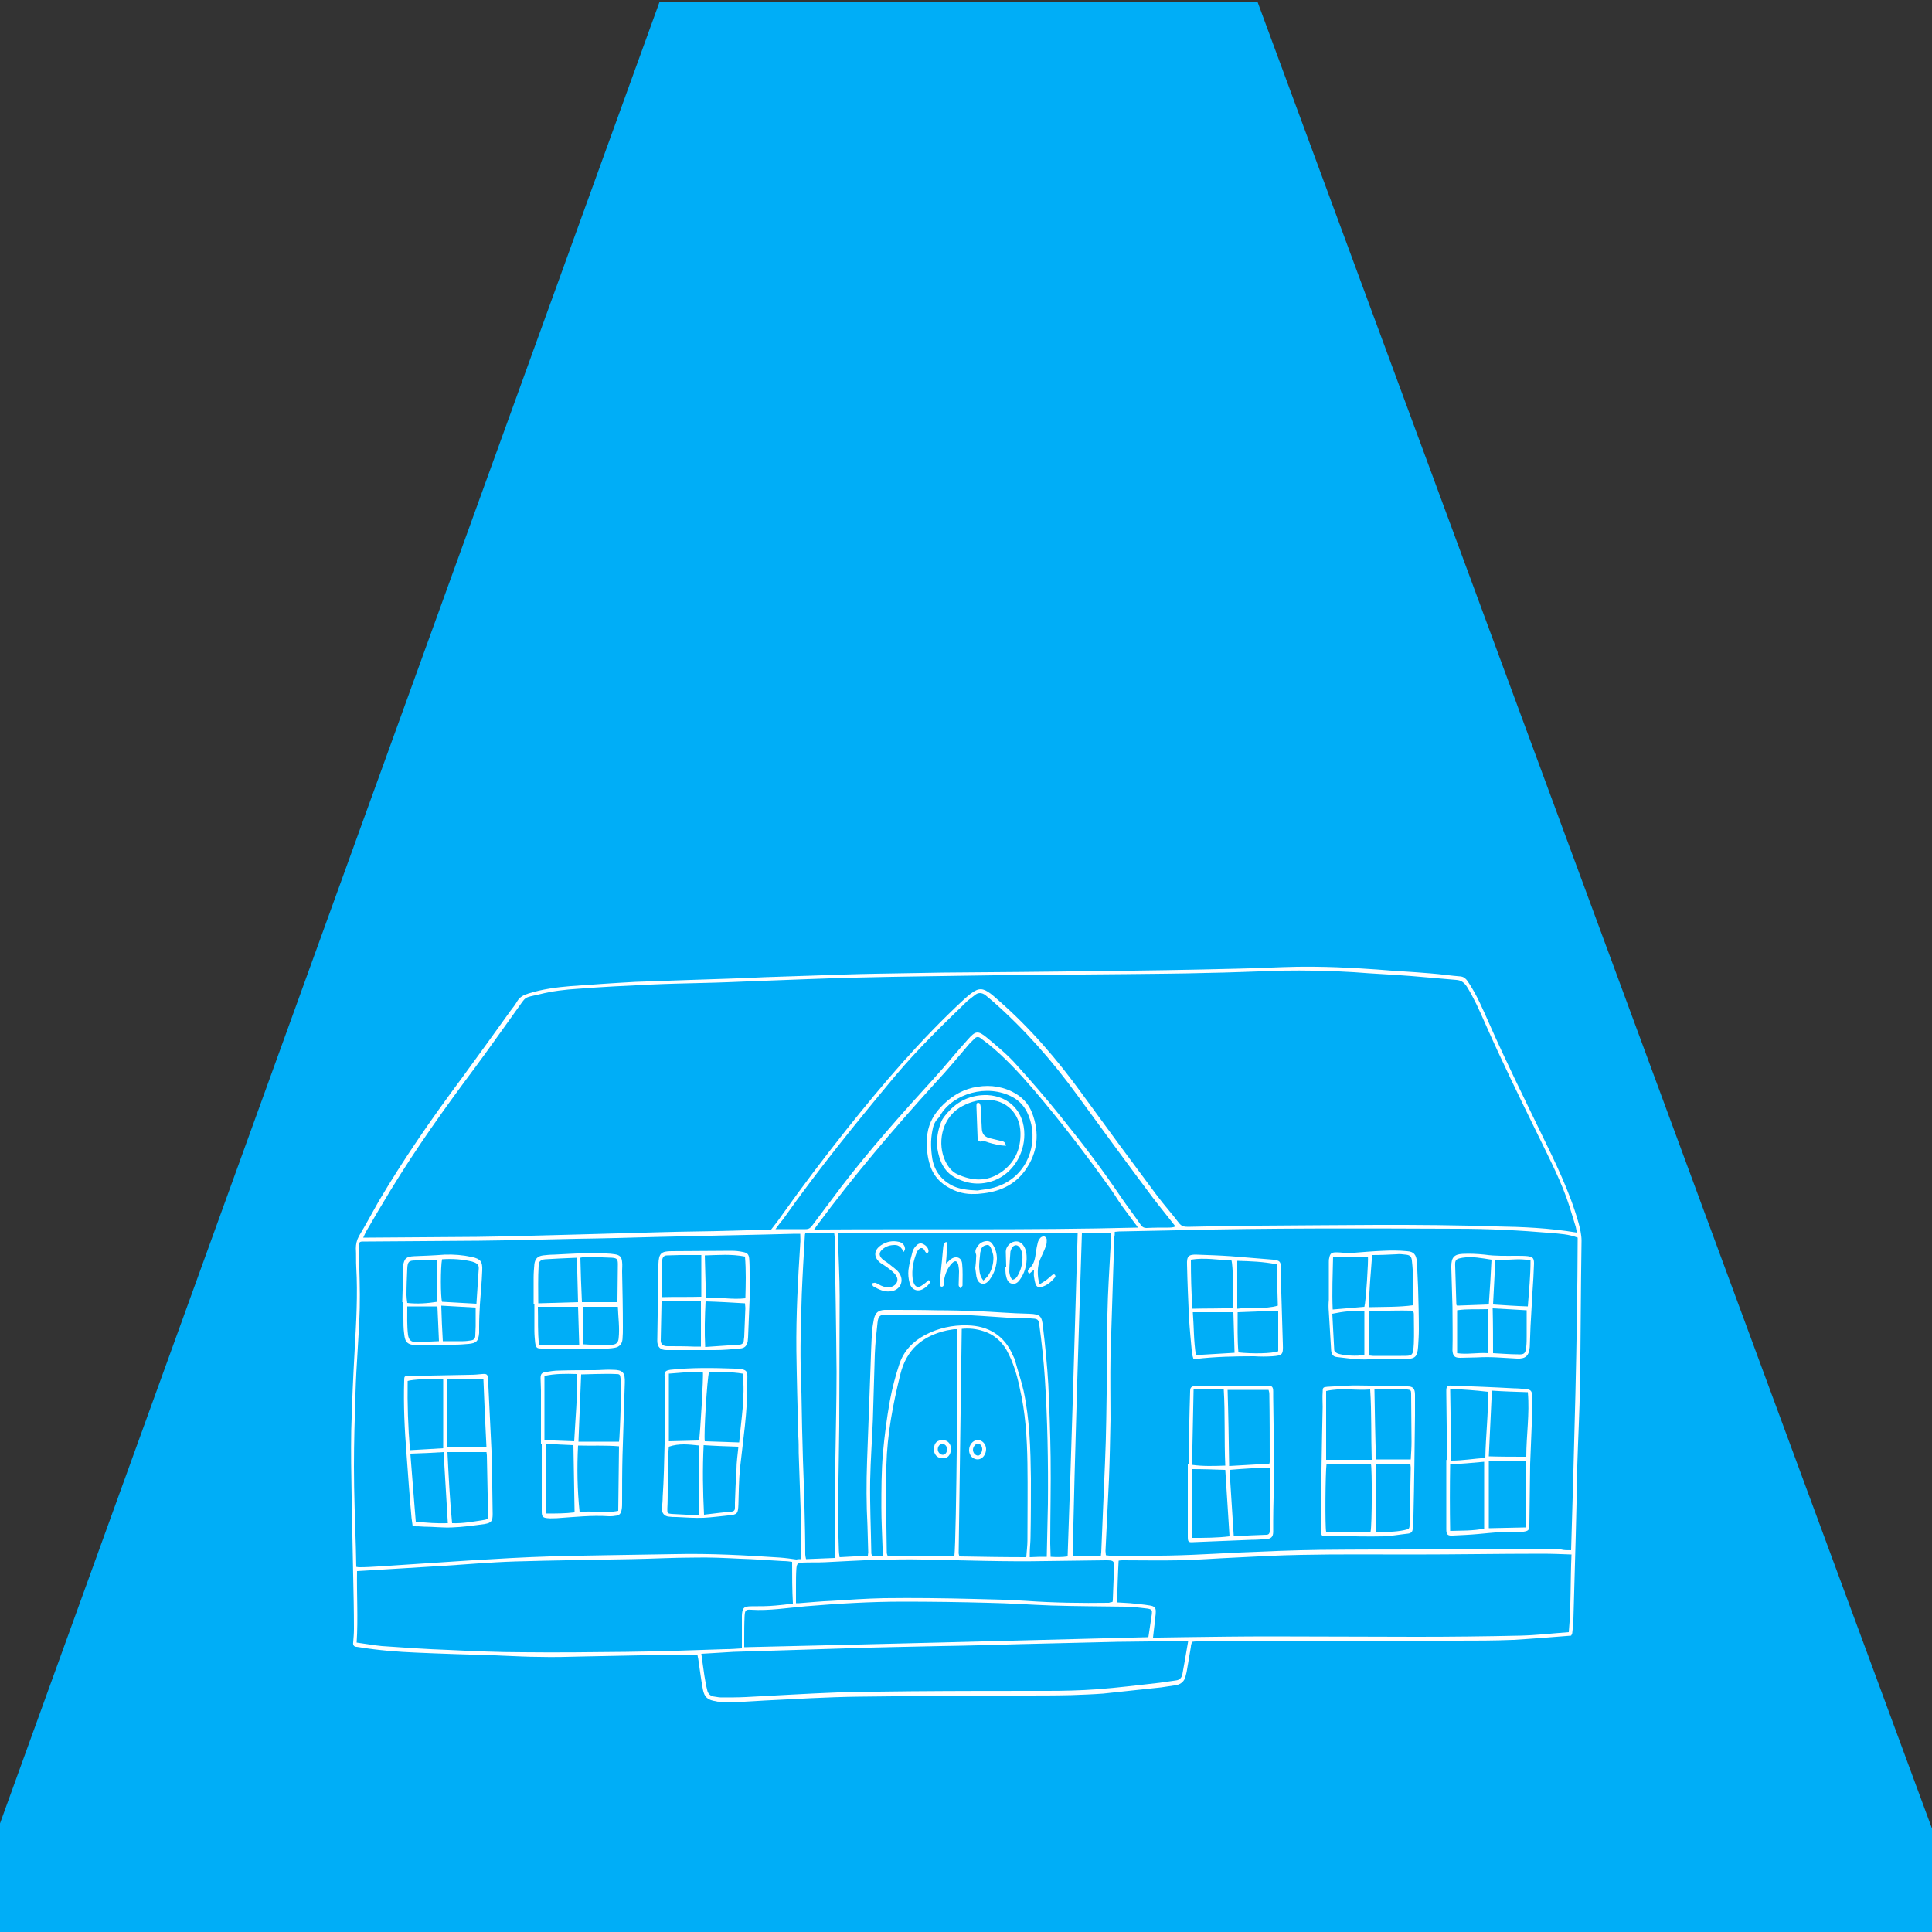 <?xml version="1.0" encoding="utf-8"?>
<!-- Generator: Adobe Illustrator 29.4.0, SVG Export Plug-In . SVG Version: 9.03 Build 0)  -->
<svg version="1.0" id="Layer_1" xmlns="http://www.w3.org/2000/svg" xmlns:xlink="http://www.w3.org/1999/xlink" x="0px" y="0px"
	 viewBox="0 0 500 500" style="enable-background:new 0 0 500 500;" xml:space="preserve">
<rect x="0" y="0" width="500" height="500" fill="#333333" stroke="none"/>
<style type="text/css">
	.st0{clip-path:url(#SVGID_00000052824377793165030500000014817998414742755491_);}
	.st1{fill:#00AEF7;}
	.st2{clip-path:url(#SVGID_00000163032479467767850300000004838457164234986663_);}
	.st3{fill:#FFFFFF;}
</style>
<g>
	<defs>
		<rect id="SVGID_1_" y="0.4" width="500" height="499.6"/>
	</defs>
	<clipPath id="SVGID_00000145769942086993429330000014774028570236652215_">
		<use xlink:href="#SVGID_1_"  style="overflow:visible;"/>
	</clipPath>
	<g style="clip-path:url(#SVGID_00000145769942086993429330000014774028570236652215_);">
		<path class="st1" d="M273.8-139.4l-25.2-75.3C152.7,50.2,56.8,315-39.1,579.9c192.8-0.2,385.5-0.3,578.3-0.5
			C450.7,339.8,362.3,100.2,273.8-139.4"/>
	</g>
</g>
<g>
	<defs>
		<rect id="SVGID_00000081612623264204142300000016618154288079130257_" x="90.7" y="250" width="318.7" height="191"/>
	</defs>
	<clipPath id="SVGID_00000005269186864745356830000011510338999367378847_">
		<use xlink:href="#SVGID_00000081612623264204142300000016618154288079130257_"  style="overflow:visible;"/>
	</clipPath>
	<g style="clip-path:url(#SVGID_00000005269186864745356830000011510338999367378847_);">
		<path class="st3" d="M406.6,423.3c-5,0.4-10,0.8-15,1.1c-4.9,0.2-9.9,0.2-14.8,0.2c-17.9,0-35.8,0-53.7,0c-4.4,0-8.9,0.1-13.3,0.2
			c-0.4,0-0.7,0-1.3,0.1c-0.1,0.4-0.3,0.8-0.3,1.3c-0.4,2.2-0.7,4.3-1.1,6.5c-0.1,0.4-0.2,0.8-0.3,1.2c-0.3,1.2-1.1,1.9-2.3,2.2
			c-1.3,0.2-2.7,0.4-4,0.6c-5,0.5-10,1.1-15,1.6c-2.7,0.2-5.5,0.3-8.3,0.4c-4.2,0.1-8.3,0.1-12.5,0.1c-14.2,0.1-28.4,0.1-42.6,0.3
			c-8.1,0.1-16.2,0.6-24.3,1c-3.9,0.2-7.7,0.6-11.6,0.3c-0.3,0-0.6,0-0.8-0.1c-2.2-0.3-3.1-1-3.5-3.1c-0.5-2.6-0.8-5.3-1.2-7.9
			c-0.1-0.3-0.1-0.6-0.2-1c-0.3,0-0.6-0.1-0.8-0.1c-9.7,0.1-19.3,0.3-29,0.5c-3.7,0.1-7.5,0.2-11.2,0.1c-3.1,0-6.2-0.2-9.2-0.3
			c-0.8,0-1.5-0.1-2.2-0.1c-6.8-0.2-13.5-0.4-20.3-0.7c-4.9-0.2-9.9-0.6-14.8-1.4c-0.2,0-0.5-0.1-0.7-0.1c-0.7,0-1-0.5-0.9-1.1
			c0.1-1.2,0.2-2.4,0.2-3.6c0-4.6-0.1-9.2-0.2-13.9c-0.1-6.8-0.3-13.5-0.4-20.3c-0.1-5.7-0.2-11.5-0.1-17.2c0.2-7,0.5-14,0.9-21
			c0.4-7,0.8-14.1,0.4-21.1c-0.1-1.6,0-3.3-0.1-4.9c0-1.1,0.2-2.1,0.8-3.2c1.8-3,3.4-6,5.1-9c6.5-11,13.7-21.4,21.3-31.6
			c4.3-5.9,8.6-11.8,12.8-17.7c0.6-0.8,1.2-1.5,1.7-2.4c0.7-1.2,1.7-1.7,3-2.1c3.5-1.1,7.2-1.6,10.9-1.9c5.6-0.4,11.2-0.8,16.8-1.1
			c4.8-0.2,9.5-0.3,14.3-0.5c6.3-0.2,12.7-0.4,19-0.7c4-0.1,8-0.3,12-0.4c5.6-0.2,11.1-0.4,16.7-0.5c5.9-0.1,11.8-0.2,17.7-0.3
			c13.2-0.1,26.4-0.2,39.7-0.4c12-0.1,23.9-0.3,35.9-0.6c5.3-0.1,10.5-0.4,15.8-0.5c6.9-0.1,13.8,0.2,20.7,0.7
			c4.6,0.4,9.2,0.6,13.8,1c2.7,0.2,5.3,0.6,7.9,0.8c0.8,0.1,1.3,0.5,1.8,1.2c2.4,3.5,4,7.4,5.7,11.2c4.2,9.5,8.8,18.8,13.3,28.1
			c3.7,7.6,7.4,15.1,9.7,23.2c0.4,1.5,0.8,3.1,0.8,4.7c-0.2,12.4-0.2,24.8-0.4,37.1c-0.1,7.1-0.5,14.1-0.7,21.1
			c-0.1,1.9-0.1,3.7-0.1,5.6c-0.1,4.2-0.2,8.3-0.3,12.5c-0.2,7.2-0.4,14.4-0.6,21.6c0,1.2-0.2,2.4-0.3,3.6
			C406.9,422.8,406.7,423.1,406.6,423.3z M408.1,319c-0.1-0.5-0.2-1-0.3-1.5c-0.5-1.7-1.1-3.5-1.6-5.2c-2-6.3-5.1-12.2-8-18.2
			c-4.8-9.8-9.6-19.6-14-29.6c-1.4-3.2-2.8-6.3-4.6-9.2c-0.7-1-1.4-1.6-2.7-1.7c-3.9-0.3-7.7-0.7-11.6-1c-5-0.4-10-0.6-14.9-1
			c-6.3-0.4-12.6-0.5-18.9-0.4c-6.5,0.2-13.1,0.5-19.6,0.6c-6.8,0.2-13.5,0.2-20.3,0.3c-11.4,0.1-22.9,0.2-34.3,0.3
			c-11.9,0.2-23.8,0.3-35.7,0.6c-8.6,0.2-17.3,0.6-25.9,0.9c-4.8,0.2-9.6,0.4-14.4,0.5c-4.3,0.1-8.6,0.2-12.9,0.4
			c-6.3,0.3-12.6,0.6-18.9,1.1c-3.3,0.2-6.6,0.6-9.8,1.4c-4.4,1-3.4,0.5-5.9,3.9c-3.6,5-7.1,10-10.8,15
			c-7.7,10.3-15.2,20.8-21.9,31.8c-2.2,3.6-4.3,7.2-6.4,10.8c-0.2,0.4-0.4,0.9-0.7,1.5c0.6,0,1.1,0,1.5,0c9.3-0.1,18.6-0.1,27.9-0.2
			c8.5-0.1,17.1-0.4,25.6-0.6c7.2-0.2,14.5-0.4,21.7-0.6c6.3-0.2,12.6-0.2,18.9-0.4c3.3-0.1,6.6-0.2,9.9-0.2
			c0.9-1.2,1.9-2.4,2.7-3.6c5.4-7.6,11-15,16.8-22.3c9.4-11.8,19.2-23.3,30.3-33.6c0.7-0.6,1.3-1.2,2-1.7c2-1.5,3.1-1.4,5,0
			c0.7,0.5,1.3,1.1,1.9,1.6c8.4,7.3,15.5,15.6,22,24.6c6.4,8.8,12.8,17.5,19.3,26.2c1.8,2.4,3.8,4.6,5.6,7c0.7,0.9,1.4,1,2.4,1
			c6.1-0.1,12.1-0.3,18.2-0.3c20.5-0.1,41-0.5,61.5,0.2C394,317.5,401,317.8,408.1,319z M406.6,401.2c0.8-27,1.6-53.9,1.7-80.9
			c-2.3-0.9-4.6-1-6.9-1.2c-8.1-0.7-16.2-1.1-24.3-1.1c-24.2-0.1-48.5-0.2-72.7,0.4c-4.9,0.1-9.9,0.2-14.8,0.3
			c-0.4,0-0.7,0.1-1.1,0.1c0,0.5,0,0.9-0.1,1.3c-0.1,2.9-0.2,5.9-0.3,8.8c-0.2,7.4-0.5,14.7-0.7,22.1c-0.1,5.5,0,10.9,0,16.4
			c-0.1,5.1-0.2,10.3-0.4,15.4c-0.3,6.2-0.6,12.4-0.9,18.6c0,0.3,0.1,0.7,0.1,1.1c0.4,0,0.6,0.1,0.9,0.1c3.1,0,6.3,0,9.4,0
			c8,0.1,16-0.4,23.9-0.8c7-0.3,14.1-0.6,21.1-0.7c9.6-0.1,19.1-0.1,28.7-0.1c11.2,0,22.5,0,33.8,0
			C404.7,401.2,405.6,401.2,406.6,401.2z M207.3,403.5c0-0.5,0.1-0.8,0.1-1.2c0-2.9,0-5.9-0.1-8.8c-0.2-5.8-0.4-11.7-0.6-17.5
			c0-1.4,0-2.9-0.1-4.3c-0.2-7.4-0.4-14.8-0.5-22.1c-0.1-9.2,0.4-18.5,1-27.7c0.1-0.8,0-1.7,0-2.6c-0.5,0-1,0-1.4,0
			c-2.7,0.1-5.3,0.1-8,0.2c-9,0.2-18,0.4-27,0.6c-7.2,0.2-14.4,0.4-21.6,0.5c-8.4,0.2-16.7,0.4-25.1,0.5c-9.6,0.1-19.1,0.1-28.7,0.2
			c-0.4,0-0.8,0-1.3,0c-1,0-1.1,0.2-1.1,1.2c0,0.7,0,1.4,0,2.1c0.1,4.6,0.3,9.2,0.2,13.9c-0.2,7.4-0.9,14.7-1.1,22.1
			c-0.2,6.3-0.4,12.6-0.4,18.9c0,7.1,0.3,14.1,0.5,21.1c0,1.6,0.1,3.2,0.1,4.9c0.4,0.1,0.7,0.1,0.9,0.1c1.6,0,3.2-0.1,4.8-0.2
			c8.1-0.5,16.2-1.1,24.3-1.6c6.7-0.4,13.4-0.8,20.1-1c10.8-0.3,21.7-0.4,32.5-0.6c9.1-0.2,18.1,0.3,27.1,0.9
			c1.4,0.1,2.8,0.3,4.2,0.5C206.5,403.5,206.9,403.5,207.3,403.5z M205,404.2c-0.7-0.1-1.5-0.2-2.4-0.2c-3.7-0.2-7.4-0.5-11-0.6
			c-4-0.2-8-0.4-12-0.3c-5.3,0-10.6,0.3-16,0.4c-10.1,0.2-20.2,0.3-30.2,0.6c-6.6,0.2-13.1,0.8-19.7,1.2c-6,0.4-11.9,0.7-17.9,1.1
			c-1.1,0.1-2.2,0.1-3.4,0.2c-0.1,6.2,0.3,12.3-0.1,18.5c2.3,0.3,4.4,0.7,6.5,0.9c5.7,0.4,11.5,0.8,17.2,1
			c6.4,0.3,12.8,0.6,19.2,0.6c8.9,0.1,17.8,0,26.8-0.1c8.6-0.1,17.2-0.4,25.8-0.7c1.3,0,2.7-0.1,4.2-0.2c0-0.6,0-1.1,0-1.6
			c0-2.3,0-4.6,0-6.9c0.1-2,0.5-2.4,2.5-2.4c2.1,0,4.2,0,6.3-0.2c1.4-0.1,2.8-0.3,4.4-0.5C205,411.4,205,407.9,205,404.2z
			 M289.1,414.7c1.2,0.1,2.3,0.1,3.4,0.2c1.7,0.2,3.4,0.3,5.1,0.6c1.3,0.2,1.6,0.7,1.5,1.9c0,0.7-0.2,1.4-0.2,2.1
			c-0.2,1.4-0.3,2.8-0.5,4.3c0.6,0,1.1,0,1.5,0c2.2,0,4.4-0.1,6.6-0.1c7.4-0.1,14.8-0.2,22.3-0.2c12.6,0,25.2,0.1,37.8,0.1
			c9,0,17.9-0.1,26.9-0.3c4.1-0.1,8.3-0.6,12.5-0.9c0.6-6.8,0.4-13.4,0.7-20.1c-2.6-0.1-5.1-0.2-7.6-0.2c-11.2,0-22.4,0.2-33.6,0.2
			c-9.6,0-19.2-0.1-28.8,0.1c-5.7,0.1-11.4,0.4-17.1,0.7c-4.8,0.2-9.6,0.6-14.4,0.7c-4.9,0.1-9.7,0-14.6,0c-0.4,0-0.7,0-1.1,0.1
			C289.3,407.5,289.2,411,289.1,414.7z M278.9,319.1c-20.7,0-41.2,0-61.9,0c0,0.6-0.1,1.1-0.1,1.6c0.1,4.9,0.4,9.8,0.4,14.7
			c0,11.2-0.1,22.4-0.1,33.6c-0.1,10.8-0.5,21.6-0.1,32.3c0,0.5,0.1,1.1,0.2,1.7c2.5-0.1,4.9-0.3,7.3-0.4c0-0.3,0.1-0.6,0.1-0.8
			c-0.1-2.3-0.1-4.7-0.2-7c-0.3-5.5-0.3-11.1-0.1-16.7c0.3-8.2,0.6-16.3,0.9-24.5c0.1-3.1,0.2-6.2,0.4-9.2c0.1-1.1,0.3-2.1,0.5-3.2
			c0.4-1.5,1.1-2.1,2.7-2.2c0.6,0,1.1,0,1.7,0c3.9,0,7.8,0,11.8,0.1c3.4,0,6.8,0.1,10.2,0.2c4.6,0.2,9.2,0.6,13.8,0.7
			c2.9,0.1,3.2,0.7,3.5,3.2c0.6,5,1.1,10,1.4,15.1c0.3,6.2,0.5,12.5,0.6,18.8c0.1,7.5-0.1,14.9-0.1,22.4c0,1.1,0.1,2.2,0.1,3.4
			c1.6,0.1,3,0.1,4.4-0.1C277.3,374.8,278.1,347,278.9,319.1z M294.5,317.7c-0.4-0.6-0.6-0.9-0.8-1.1c-1.1-1.5-2.3-3.1-3.4-4.6
			c-1-1.4-1.8-2.8-2.8-4.2c-6.3-8.8-12.9-17.5-20-25.8c-3.6-4.2-7.4-8.3-11.7-11.8c-0.7-0.5-1.3-1-2-1.5c-0.6-0.5-1.2-0.4-1.7,0.2
			c-0.4,0.4-0.8,0.8-1.2,1.2c-2.9,3.4-5.7,6.8-8.7,10c-10.8,11.9-21.2,24.1-30.8,37.1c-0.2,0.2-0.3,0.5-0.7,1
			C238.7,318,266.5,318.4,294.5,317.7z M181.5,428c0.3,2,0.5,3.8,0.8,5.7c0.2,1.2,0.4,2.4,0.7,3.6c0.2,1.1,0.9,1.7,2,1.8
			c0.6,0.1,1.2,0.2,1.8,0.2c2.1,0,4.1,0,6.2-0.1c7.9-0.4,15.8-0.9,23.8-1.2c6.3-0.2,12.7-0.2,19-0.3c11.8-0.1,23.5-0.1,35.3-0.1
			c4.2,0,8.4-0.1,12.6-0.4c5.5-0.4,11-1.1,16.4-1.7c1.4-0.2,2.8-0.4,4.2-0.6c1-0.1,1.5-0.7,1.7-1.6c0.5-2.8,1-5.6,1.5-8.6
			c-0.6,0-1.1,0-1.5,0c-5.6,0.1-11.2,0.1-16.8,0.2c-8.4,0.2-16.8,0.4-25.2,0.6c-6.9,0.2-13.7,0.4-20.6,0.5
			c-8.1,0.2-16.2,0.3-24.4,0.6c-9.8,0.3-19.5,0.6-29.2,0.9C187.1,427.7,184.4,427.8,181.5,428z M200.7,318.1c2.8,0,5.3,0,7.8,0
			c0.8,0,1.2-0.3,1.6-0.8c2.5-3.3,5-6.7,7.5-10c7.5-9.8,15.7-19,24-28.1c3-3.3,5.8-6.8,8.8-10.1c2.1-2.4,2.7-2.5,5.2-0.4
			c2.6,2.2,5.2,4.3,7.4,6.8c3.9,4.3,7.7,8.7,11.4,13.3c5.5,6.8,10.8,13.7,15.7,21c1.7,2.5,3.5,4.8,5.2,7.3c0.4,0.5,0.8,0.7,1.4,0.7
			c1.8-0.1,3.6-0.1,5.5-0.1c0.6,0,1.4,0,2-0.3c-2-2.6-4-5-5.9-7.5c-6.6-8.8-13.1-17.7-19.6-26.6c-6.4-8.8-13.6-17-21.8-24.2
			c-0.6-0.5-1.2-1-1.8-1.5c-1-0.8-2-0.8-2.9,0c-0.6,0.5-1.2,0.9-1.8,1.4c-6.4,6.2-12.8,12.4-18.6,19.3c-10.1,12.1-20,24.3-29.1,37.2
			C202.1,316.2,201.4,317.1,200.7,318.1z M297.2,423.7c0.3-2,0.6-4,0.9-6c0.1-1,0-1.2-1.1-1.4c-1.9-0.2-3.8-0.5-5.7-0.5
			c-6.4-0.1-12.8-0.1-19.2-0.3c-5.5-0.2-10.9-0.6-16.4-0.7c-7.3-0.2-14.7-0.3-22-0.3c-8.4,0-16.8,0.5-25.2,1.2
			c-4.7,0.4-9.4,1.2-14.1,0.9c-1.4-0.1-1.6,0.1-1.7,1.6c-0.1,2-0.1,4-0.1,6c0,0.7,0,1.4,0,2.1C227.7,425.5,262.4,424.6,297.2,423.7z
			 M247,402.6c0.5-4,1-56.9,0.6-58.6c-0.2,0-0.4,0-0.7,0c-0.6,0.1-1.2,0.2-1.8,0.3c-6.3,1.4-10.5,4.9-12.1,11.4
			c-1.9,7.7-3.4,15.5-3.6,23.5c-0.2,7.6,0,15.1,0.1,22.7c0,0.2,0.1,0.4,0.2,0.7C235.4,402.6,241.2,402.6,247,402.6z M265.6,403
			c0.1-1.6,0.3-3,0.3-4.3c0-6.7,0.1-13.4,0-20c-0.1-6.5-0.5-13.1-2-19.5c-0.7-3.4-1.7-6.7-3.4-9.8c-1.4-2.4-3.4-4.1-6-4.9
			c-1.8-0.6-3.7-0.8-5.6-0.6c-0.3,19.5-0.5,38.8-0.8,58.1c0,0.2,0.1,0.4,0.2,0.8C254,402.9,259.7,403,265.6,403z M287.9,414.6
			c0.1-0.3,0.1-0.5,0.1-0.7c0.1-2.6,0.2-5.2,0.3-7.8c0.1-2.2,0-2.3-2.2-2.3c-5.1,0.1-10.3,0.1-15.4,0.2c-10.7,0.2-21.3-0.2-31.9-0.4
			c-4-0.1-8,0-12,0.1c-4.4,0.1-8.8,0.4-13.3,0.6c-2,0.1-3.9,0-5.9,0.1c-1.2,0.1-1.4,0.3-1.5,1.6c-0.1,1.4-0.1,2.8-0.1,4.2
			c0,1.5,0,3.1,0,4.7c0.4,0,0.6,0,0.8,0c2.8-0.2,5.6-0.5,8.4-0.6c4.5-0.3,9-0.6,13.6-0.7c7.7-0.1,15.5,0,23.2,0.2
			c4.5,0.1,9.1,0.2,13.6,0.5c7.1,0.5,14.3,0.6,21.4,0.5C287.2,414.7,287.6,414.6,287.9,414.6z M216.1,403.2c0-2.4,0-4.5,0-6.6
			c0-6.4,0.1-12.9,0.1-19.3c0.1-7.4,0.3-14.8,0.3-22.3c-0.1-11.7-0.3-23.3-0.5-35c0-0.3-0.1-0.5-0.1-0.8c-2.5,0-5,0-7.5,0
			c-0.1,0.3-0.1,0.4-0.1,0.6c-0.3,5-0.6,10.1-0.8,15.1c-0.2,7.2-0.5,14.4-0.2,21.6c0.2,5.8,0.2,11.6,0.4,17.4
			c0.1,5.4,0.4,10.7,0.5,16.1c0.1,4.1,0.2,8.2,0.2,12.3c0,0.3,0.1,0.7,0.2,1.2C211.2,403.4,213.6,403.3,216.1,403.2z M270.9,402.9
			c0.1-4.7,0.2-9.2,0.3-13.7c0.1-10.9-0.1-21.8-0.8-32.6c-0.3-4.5-0.8-9-1.4-13.5c-0.2-1.8-0.5-1.8-2.3-1.9c-2.5,0-5-0.1-7.6-0.3
			c-3.3-0.2-6.7-0.5-10.1-0.6c-5.5-0.1-10.9,0-16.4,0c-1,0-2.1-0.1-3.1-0.1c-1.7,0-2.2,0.3-2.4,2.1c-0.3,2.7-0.6,5.5-0.7,8.2
			c-0.2,5.6-0.3,11.3-0.5,16.9c-0.2,5.2-0.6,10.4-0.7,15.7c-0.1,6.3,0.2,12.6,0.3,18.9c0,0.2,0.1,0.4,0.2,0.6c0.9,0,1.7,0,2.7,0
			c0-0.8,0-1.5,0-2.2c-0.1-3.4-0.3-6.8-0.3-10.2c0-4.7,0-9.4,0.4-14.1c0.4-4.5,1-9.1,1.8-13.6c0.6-3.2,1.4-6.3,2.4-9.3
			c1.1-3.5,3.5-6,6.7-7.7c3.4-1.8,7.1-2.6,10.9-2.5c5.6,0.1,9.7,2.7,11.9,7.9c0.2,0.4,0.4,0.8,0.5,1.2c0.7,2.6,1.6,5.2,2.2,7.8
			c1.6,7.5,1.8,15.1,1.9,22.7c0,5,0,10.1-0.1,15.1c0,1.4-0.2,2.9-0.2,4.3c0,0.3,0,0.6,0,1C268.1,402.9,269.5,402.9,270.9,402.9z
			 M284.9,402.7c0-0.4,0.1-0.7,0.1-0.9c0.2-4,0.3-8,0.5-12c0.3-7.5,0.7-15,0.8-22.5c0.2-9.1,0.1-18.1,0.3-27.2
			c0.1-5.7,0.5-11.5,0.8-17.2c0.1-1.3,0-2.6,0-3.9c-2.5,0-4.9,0-7.4,0c-0.9,28-1.8,55.9-2.4,83.7
			C280.1,402.7,282.5,402.7,284.9,402.7z"/>
	</g>
</g>
<path class="st3" d="M307.6,378.8c0.1-6.2,0.2-12.5,0.4-18.7c0-1,0.3-1.3,1.3-1.4c1-0.1,2-0.1,3.1-0.1c4.4,0,8.9,0,13.3,0.1
	c0.7,0,1.5,0,2.2-0.1c1.2,0,1.6,0.2,1.6,1.5c0,0.5,0,0.9,0,1.4c0.1,6.6,0.2,13.2,0.2,19.9c0,4.1-0.2,8.2-0.2,12.3c0,0.9,0,1.8,0,2.7
	c0,1.3-0.5,1.8-1.7,1.9c-1.3,0.1-2.7,0.2-4,0.2c-4.9,0.2-9.9,0.4-14.8,0.6c-1.5,0.1-1.6,0-1.6-1.6c0-6.2,0-12.4,0-18.6
	C307.5,378.8,307.5,378.8,307.6,378.8z M318.1,379.4c3.6-0.2,7.1-0.4,10.4-0.6c0.1-0.3,0.1-0.5,0.1-0.6c0-5.8,0-11.6-0.1-17.4
	c0-0.4-0.1-0.8-0.2-1.1c-3.6,0-7,0-10.6,0C317.9,366.2,318,372.7,318.1,379.4z M328.7,379.8c-3.6,0.1-7,0.3-10.5,0.6
	c0.4,5.8,0.7,11.5,1.1,17.2c2.9-0.2,5.6-0.3,8.4-0.4c0.6,0,0.9-0.3,0.9-1c0-3.3,0.1-6.5,0.1-9.8
	C328.7,384.3,328.7,382.1,328.7,379.8z M317.1,379.3c-0.3-6.7,0-13.2-0.4-19.8c-2.7,0-5.2-0.2-7.8,0.1c-0.1,6.5-0.3,13-0.4,19.5
	C311.4,379.5,314.1,379.4,317.1,379.3z M308.5,398c3.3,0,6.4,0,9.7-0.4c-0.4-5.8-0.7-11.5-1.1-17.2c-2.9-0.1-5.7-0.2-8.6-0.2
	C308.5,386.2,308.5,392.1,308.5,398z"/>
<path class="st3" d="M342,380.4c0.1-6.9,0.2-11.6,0.3-16.3c0-1.3-0.1-2.5,0-3.8c0-1.2,0.1-1.3,1.2-1.4c1.8-0.1,3.6-0.2,5.4-0.3
	c1.8-0.1,3.6,0,5.5,0c3.3,0.1,6.6,0.1,9.9,0.2c1.4,0,1.9,0.6,1.9,2.2c0,1.8,0,3.5,0,5.3c-0.1,8.7-0.2,17.4-0.4,26.1
	c0,1.1-0.1,2.1-0.2,3.2c0,0.8-0.4,1.2-1.2,1.3c-2,0.2-4.1,0.6-6.1,0.7c-4.2,0.1-8.3,0-12.5-0.1c-0.9,0-1.8,0.1-2.7,0.1
	c-0.9,0-1.1-0.1-1.2-1c-0.1-0.4,0-0.8,0-1.3C342,389.6,342,383.9,342,380.4z M343.2,377.8c3.9,0,7.8,0,11.8,0
	c-0.2-6.1,0-12.1-0.4-18.2c-3.9,0.3-7.6-0.5-11.4,0.4C343.2,365.9,343.2,371.9,343.2,377.8z M343.3,378.9
	c-0.3,2.1-0.4,16.3-0.1,17.5c3.9,0,7.7,0,11.5,0c0.4-1.7,0.4-16.6,0.1-17.5C351,378.9,347.2,378.9,343.3,378.9z M365.1,377.7
	c0.1-1.6,0.2-3.1,0.2-4.6c0-4.2-0.1-8.3-0.1-12.5c0-0.8-0.2-0.9-1-1c-1.9-0.1-3.8-0.2-5.7-0.2c-0.9,0-1.8,0-2.8,0
	c0.1,6.2,0.2,12.2,0.4,18.3C359.1,377.7,362,377.7,365.1,377.7z M356,396.4c2.5,0.1,5,0.1,7.4-0.4c1.3-0.3,1.4-0.3,1.4-1.6
	c0.1-1.6,0.1-3.2,0.1-4.8c0.1-3.3,0.1-6.5,0.2-9.8c0-0.3-0.1-0.6-0.1-0.9c-3,0-5.9,0-9,0C356,384.7,356,390.5,356,396.4z"/>
<path class="st3" d="M374.5,377.8c-0.1-5.7-0.1-11.5-0.2-17.2c0-0.2,0-0.5,0-0.7c0-1.1,0.3-1.4,1.4-1.3c5.4,0.2,10.7,0.4,16.1,0.7
	c1,0,2,0.1,3.1,0.2c1.2,0.1,1.6,0.5,1.6,1.7c0,2.6,0,5.2-0.1,7.8c-0.1,3.3-0.3,6.6-0.4,9.9c-0.1,5.3-0.1,10.6-0.2,15.8
	c0,1.3-0.3,1.5-1.5,1.7c-0.4,0-0.7,0.1-1.1,0.1c-3.6-0.3-7.1,0.2-10.6,0.5c-2.2,0.2-4.4,0.3-6.6,0.4c-1.4,0.1-1.7-0.3-1.7-1.6
	c0-6,0-11.9,0-17.9C374.3,377.8,374.4,377.8,374.5,377.8z M385.3,378.2c0,5.9,0,11.6,0,17.3c3.1-0.1,6.3-0.1,9.5-0.2
	c0-5.8,0-11.4,0-17.1C391.7,378.2,388.6,378.2,385.3,378.2z M375.3,359.4c0.1,6.3,0.2,12.4,0.3,18.6c2.9,0,5.8-0.5,8.8-0.7
	c0.1-5.8,0.8-11.4,0.7-17.1C381.8,359.8,378.6,359.6,375.3,359.4z M395,377c0-5.6,0.9-11,0.4-16.7c-3.2-0.1-6.2-0.2-9.3-0.4
	c-0.3,5.8-0.5,11.4-0.8,17C388.6,377,391.7,377,395,377z M375.3,379c-0.1,5.8-0.1,11.4,0,17.2c3-0.1,5.9,0,8.8-0.6
	c0-5.8,0-11.5,0-17.3C381.1,378.6,378.3,378.8,375.3,379z"/>
<path class="st3" d="M343.9,336.4c0-3.3,0-6.5,0-9.8c0-0.3,0-0.7,0.1-1c0.2-1.2,0.6-1.5,1.8-1.5c1.2,0,2.3,0.2,3.5,0.2
	c2.9-0.2,5.8-0.5,8.7-0.6c2-0.1,4.1-0.1,6.1,0.1c1.8,0.1,2.4,0.9,2.6,2.7c0.1,2.2,0.2,4.5,0.3,6.7c0.1,3.6,0.2,7.2,0.2,10.8
	c0,1.5-0.1,3.1-0.2,4.6c-0.2,2.6-0.8,3.1-3.4,3.1c-2,0-4.1,0-6.2,0c-1.9,0-3.8,0.2-5.7,0.1c-1.9-0.1-3.8-0.4-5.7-0.6
	c-1-0.1-1.4-0.7-1.5-1.7c-0.2-3.3-0.4-6.6-0.6-9.9C343.8,338.5,343.8,337.4,343.9,336.4C343.8,336.4,343.9,336.4,343.9,336.4z
	 M355.1,324.8c-0.3,4.6-0.8,8.9-0.8,13.5c3.9-0.1,7.7,0,11.4-0.5c0-2.3,0-4.3,0-6.3c0-1.7-0.1-3.4-0.3-5.2c-0.1-1.1-0.5-1.5-1.6-1.6
	c-0.8-0.1-1.6-0.2-2.4-0.1C359.4,324.7,357.3,324.8,355.1,324.8z M354.3,339.4c0,3.8,0,7.6,0,11.4c0.4,0,0.7,0.1,1,0.1
	c2.4,0,4.9,0,7.3,0c3,0,3.1,0.1,3.3-3.2c0.1-2.5,0-5,0-7.6c0-0.3-0.1-0.6-0.2-0.9C362,339.1,358.2,339.2,354.3,339.4z M345,325.2
	c-0.1,4.7-0.3,9.2-0.1,13.7c2.8-0.2,5.5-0.5,8.2-0.7c0.4-1.4,1.1-12.2,0.9-13C351,325.2,348.1,325.2,345,325.2z M344.8,340
	c0.2,3.2,0.3,6.3,0.5,9.4c0,0.3,0.4,0.6,0.7,0.8c1.2,0.6,5.5,0.9,7.1,0.4c0-3.7,0-7.5,0-11.2C350.3,339.1,347.7,339.4,344.8,340z"/>
<path class="st3" d="M308.9,351.8c-0.1-0.4-0.3-0.9-0.4-1.4c-0.3-3.2-0.6-6.3-0.8-9.5c-0.2-4.5-0.4-9-0.5-13.6
	c-0.1-2.2,0.4-2.7,2.6-2.6c2.9,0.1,5.8,0.2,8.7,0.4c3.7,0.3,7.3,0.6,11,0.9c1.7,0.2,2,0.5,2,2.2c0.1,2.2,0.1,4.3,0.1,6.4
	c0.1,4.4,0.3,8.9,0.4,13.3c0.1,2.7-0.1,2.9-2.7,3.1c-1.6,0.1-3.2,0.1-4.7,0c-5,0-10.1,0.1-15.1,0.7
	C309.3,351.8,309.2,351.8,308.9,351.8z M308.6,338.7c3.6-0.1,7,0,10.4-0.2c0.3-2.9,0.1-11.2-0.3-12.3c-3.4-0.1-6.9-0.8-10.5-0.2
	C308.2,330.2,308.3,334.3,308.6,338.7z M320.2,338.7c3.6-0.5,7.1,0.2,10.5-0.8c-0.1-3.6-0.2-7.1-0.3-10.7c-3.5-0.7-6.8-0.8-10.2-0.9
	C320.2,330.4,320.2,334.4,320.2,338.7z M330.8,349.7c0-3.5,0-7,0-10.5c-3.6,0.1-7,0.3-10.5,0.4c0,3.5-0.1,7,0.2,10.4
	C324.2,350.4,329.2,350.3,330.8,349.7z M308.7,339.6c0.3,3.8,0.2,7.4,0.8,11.1c3.3-0.2,6.6-0.4,10-0.6c-0.1-3.6-0.2-7-0.3-10.5
	C315.6,339.6,312.3,339.6,308.7,339.6z"/>
<path class="st3" d="M375.9,338.3c-0.1-3.4-0.2-6.8-0.3-10.2c0-0.1,0-0.3,0-0.4c0-2.2,0.7-3.1,2.9-3.2c1.9-0.1,3.9,0,5.8,0.2
	c2.7,0.4,5.5,0.3,8.2,0.3c1,0,2,0,2.9,0.1c1.3,0.2,1.6,0.5,1.6,1.9c-0.1,2.5-0.2,4.9-0.4,7.4c-0.2,2.9-0.3,5.9-0.5,8.8
	c-0.1,1.8-0.1,3.6-0.2,5.4c-0.2,2.3-1.1,3.1-3.3,3c-1.7-0.1-3.4-0.2-5.2-0.3c-1.7-0.1-3.4-0.1-5.2,0c-1.4,0-2.9,0.1-4.3,0.1
	c-1.5,0-1.9-0.5-2-1.9C376,345.7,375.9,342,375.9,338.3C375.9,338.3,375.9,338.3,375.9,338.3z M386,326c-2.6-0.4-5-0.9-7.5-0.5
	c-1.7,0.3-2,0.5-1.9,2.2c0.1,3.3,0.2,6.6,0.3,9.9c0,0.1,0.1,0.2,0.2,0.3c2.7-0.1,5.4-0.2,8.2-0.3C385.6,333.7,385.8,329.9,386,326z
	 M395.4,338.1c0.3-4,0.7-7.9,0.7-11.9c-3.1-0.7-6.1,0.1-9.1-0.2c-0.2,3.9-0.4,7.7-0.6,11.6C389.4,337.8,392.3,338,395.4,338.1z
	 M386.4,350.2c2.2,0.1,4.3,0.3,6.4,0.3c1.7,0.1,2-0.2,2.2-2c0.1-0.9,0.1-1.9,0.1-2.8c0-2.1,0-4.3,0-6.6c-2.8-0.2-5.7-0.3-8.8-0.5
	C386.4,342.6,386.4,346.3,386.4,350.2z M385.2,350.2c0-3.9,0-7.6,0-11.4c-2.7,0.1-5.5-0.1-8.1,0.3c0,3.8,0,7.4,0,11.1
	C379.7,350.6,382.3,350,385.2,350.2z"/>
<path class="st3" d="M106.8,395c-0.1-0.7-0.2-1.5-0.3-2.2c-0.5-5.5-0.9-11.1-1.3-16.6c-0.5-6.3-0.8-12.6-0.6-18.9
	c0-1.2,0.1-1.2,1.3-1.2c1.8,0,3.6-0.1,5.5-0.1c3.4-0.1,6.9-0.1,10.3-0.2c1,0,2.1-0.1,3.1-0.2c1.2-0.1,1.4,0.1,1.5,1.2
	c0.3,6.9,0.7,13.8,1,20.7c0.1,2.5,0.1,4.9,0.1,7.4c0,2.3,0.1,4.6,0.1,6.9c0,1.8-0.3,2.3-2,2.6c-2.9,0.4-5.7,0.8-8.6,0.9
	c-2.4,0.1-4.8-0.2-7.1-0.2C108.7,395,107.8,395,106.8,395z M117,394.2c2.8,0.1,5.4-0.4,8-0.8c1.3-0.2,1.4-0.3,1.3-1.7
	c-0.1-5-0.2-10.1-0.3-15.1c0-0.3-0.1-0.5-0.1-0.8c-3.4,0-6.7,0-10.1,0C116.1,382,116.4,388,117,394.2z M125.9,374.6
	c-0.3-6.1-0.6-12-0.8-17.8c-3.2,0-6.2,0-9.4,0c-0.1,6.1-0.1,12,0.1,17.8C119.3,374.6,122.5,374.6,125.9,374.6z M106.1,375.3
	c3.1-0.2,5.8-0.3,8.6-0.5c0-6,0-11.9,0-17.8c-2.6-0.3-8.2,0-9.2,0.4C105.4,363.3,105.6,369.3,106.1,375.3z M106.2,376.2
	c0.5,6,0.9,11.8,1.4,17.6c2.8,0.3,5.6,0.5,8.3,0.4c-0.4-6.1-0.7-12.2-1.1-18.4C111.9,376,109.2,376.1,106.2,376.2z"/>
<path class="st3" d="M172,373.6c0.1-4.7,0.2-9.4,0.2-14.1c0-1.1-0.2-2.1-0.2-3.2c-0.1-1.3,0.2-1.6,1.5-1.8
	c5.5-0.6,11.1-0.5,16.7-0.3c3.7,0.1,3.2,0.9,3.2,3.5c0.1,7.5-1.1,15-1.9,22.4c-0.3,3.1-0.3,6.2-0.4,9.2c-0.1,2.4-0.2,2.7-2.7,2.9
	c-2.1,0.2-4.2,0.5-6.3,0.6c-2.3,0.1-4.7-0.1-7-0.2c-0.7,0-1.3,0-2-0.1c-1.2-0.1-1.9-1-1.8-2.2c0.1-1,0.2-1.9,0.2-2.9
	C171.8,382.9,171.9,378.2,172,373.6C172,373.6,172,373.6,172,373.6z M192.2,355.5c-2.9-0.5-5.8-0.4-8.7-0.4
	c-0.5,1.5-1.4,16.4-1.1,17.9c2.9,0.1,5.9,0.2,8.9,0.3C191.8,367.3,192.9,361.6,192.2,355.5z M173.1,355.5c0,6,0,11.8,0,17.5
	c2.7-0.1,5.2-0.1,7.8-0.2c0.3-1.3,1.2-16.8,1-17.7C179,354.9,176.1,355.3,173.1,355.5z M181,392c0-6.1,0-12,0-17.9
	c-2.8-0.3-5.3-0.6-7.9,0.3c0,0.4-0.1,0.8-0.1,1.2c-0.1,3.1-0.2,6.2-0.2,9.4c0,1.8,0,3.6-0.1,5.5c0,1.1,0,1.2,1.1,1.3
	c1.9,0.1,3.8,0.2,5.7,0.3C180,392,180.5,392,181,392z M191.1,374.4c-3.1-0.1-6-0.2-9-0.4c-0.3,6.1-0.2,11.9,0.1,18
	c2.5-0.3,4.8-0.6,7.2-0.8c0.6-0.1,0.8-0.4,0.8-1c0-0.4,0-0.8,0-1.3c0.1-2.8,0.2-5.7,0.4-8.5C190.6,378.4,190.9,376.5,191.1,374.4z"
	/>
<path class="st3" d="M140,373.8c0-4.7,0-9.3,0-14c0-1-0.1-2-0.1-3.1c0-1,0.2-1.4,1.2-1.6c1.2-0.2,2.4-0.4,3.6-0.4
	c3.1-0.1,6.2-0.1,9.2-0.1c1.5,0,3.1-0.2,4.6-0.1c2.7,0,3.3,0.7,3.2,3.4c-0.2,6.3-0.4,12.6-0.6,18.9c-0.1,4-0.1,8-0.1,12
	c0,0.6,0,1.2-0.1,1.8c-0.2,1.2-0.6,1.6-1.8,1.7c-0.5,0.1-1,0.1-1.5,0.1c-4.5-0.3-9,0.2-13.4,0.5c-0.8,0-1.7,0.1-2.5,0
	c-1.2-0.1-1.5-0.4-1.5-1.7c0-5.8,0-11.6,0-17.4C140.1,373.8,140,373.8,140,373.8z M149.7,373.1c3.6,0,7,0,10.5,0
	c0-0.3,0.1-0.6,0.1-1c0.2-3.4,0.3-6.9,0.4-10.3c0.1-1.7,0.1-3.4-0.1-5c-0.1-1.1-0.2-1.2-1.3-1.2c-1.7-0.1-3.4,0-5.2,0
	c-1.2,0-2.5,0.1-3.7,0.1C150.2,361.5,149.9,367.2,149.7,373.1z M149.6,374.1c-0.3,5.8-0.2,11.5,0.4,17.2c3.4-0.4,6.6,0.4,10-0.3
	c0.1-5.6,0.1-11.1,0.2-16.7C156.6,374,153.2,374.2,149.6,374.1z M140.9,372.7c2.7,0.1,5.1,0.2,7.7,0.3c0.3-5.9,0.9-11.6,0.7-17.4
	c-3-0.1-5.8-0.1-8.4,0.5C140.9,361.7,140.9,367.1,140.9,372.7z M141.2,373.6c0,6.2,0,12.1,0,18.1c2.6,0,5.1,0,7.5-0.3
	c-0.1-5.8-0.2-11.5-0.3-17.4C146,373.9,143.6,373.8,141.2,373.6z"/>
<path class="st3" d="M138.1,337.5c0-2.3,0-4.6,0-6.9c0-1.2,0.1-2.3,0.2-3.5c0.2-1.3,0.8-2,2.2-2.2c0.9-0.1,1.9-0.2,2.8-0.2
	c4.5-0.2,9-0.6,13.6-0.3c0.7,0,1.5,0.1,2.2,0.2c1.3,0.2,1.8,0.7,1.9,2c0.1,0.8,0,1.6,0,2.4c0.1,4.8,0.2,9.6,0.2,14.4
	c0,1.1,0,2.1-0.1,3.2c-0.1,1.2-0.8,2-2,2.2c-1,0.2-2,0.2-3.1,0.3c-2.4,0-4.9-0.1-7.3-0.1c-2.8,0-5.7,0-8.5,0c-1.3,0-1.5-0.2-1.7-1.5
	c-0.1-1-0.2-2.1-0.2-3.1c0-2.3,0-4.7,0-7C138.2,337.5,138.2,337.5,138.1,337.5z M139.3,337.3c3.5-0.1,6.8-0.2,10.3-0.3
	c-0.1-3.9-0.2-7.7-0.3-11.5c-1.7,0.1-3.2,0.1-4.6,0.2c-1.2,0.1-2.4,0.1-3.6,0.2c-1.2,0.1-1.7,0.6-1.7,1.6
	C139.2,330.7,139.3,333.9,139.3,337.3z M159.7,337c0.1-0.3,0.1-0.5,0.1-0.7c0-3,0.1-6.1,0.1-9.1c0-1.3-0.2-1.6-1.5-1.7
	c-2.4-0.1-4.7-0.2-7.1-0.2c-0.3,0-0.6,0.1-1.1,0.2c0.1,3.8,0.2,7.6,0.4,11.5C153.8,337,156.7,337,159.7,337z M139.5,348
	c3.5,0,6.9,0,10.4,0c-0.1-3.4-0.2-6.6-0.3-9.8c-3.5,0-6.9,0-10.4,0C139.3,341.5,139.1,344.7,139.5,348z M150.8,347.9
	c2,0.1,3.8,0.2,5.6,0.3c0.7,0,1.5-0.1,2.2-0.2c0.9-0.1,1.4-0.6,1.5-1.6c0.3-2.7-0.1-5.4-0.2-8.2c-3.1,0-6.1,0-9.1,0
	C150.8,341.5,150.8,344.7,150.8,347.9z"/>
<path class="st3" d="M194,336.2c-0.1,3.3-0.3,6.6-0.4,9.9c0,0.4-0.1,0.7-0.1,1.1c-0.3,1.2-0.8,1.7-2,1.8c-2.1,0.2-4.3,0.4-6.4,0.4
	c-4.2,0-8.4,0-12.6,0c-1.6,0-2.4-0.8-2.4-2.4c0.1-6.6,0.2-13.3,0.3-19.9c0.1-2.7,0.7-3.3,3.4-3.3c5.2,0,10.4-0.1,15.5-0.1
	c1,0,2,0.1,2.9,0.3c1.2,0.2,1.6,0.6,1.7,1.8c0.1,1.3,0.1,2.5,0.1,3.8C194,331.8,194,334,194,336.2C194,336.2,194,336.2,194,336.2z
	 M181.4,336.8c-3.5,0-6.8,0-10.1,0c-0.1,0.2-0.1,0.4-0.1,0.5c-0.1,3.2-0.1,6.4-0.2,9.6c0,1,0.6,1.5,1.8,1.5c2.2,0,4.5,0,6.7,0.1
	c0.6,0,1.2,0,1.9,0C181.4,344.5,181.4,340.7,181.4,336.8z M182.6,336.8c-0.2,4-0.3,7.8-0.1,11.8c3.1-0.2,5.9-0.4,8.8-0.6
	c0.8,0,1.2-0.5,1.2-1.2c0-0.3,0.1-0.6,0.1-0.8c0.1-2.5,0.2-5,0.3-7.5c0-0.4-0.1-0.8-0.1-1.2C189.4,337.1,186.1,336.9,182.6,336.8z
	 M192.8,325.2c-3.5-0.7-6.9-0.4-10.4-0.3c0.1,3.7,0.2,7.2,0.3,10.9c3.5-0.1,6.8,0.6,10.2,0.2C193,332.4,193.1,328.8,192.8,325.2z
	 M181.5,324.8c-1.9,0-3.7,0-5.4,0c-1.2,0-2.3,0.1-3.5,0.1c-0.7,0-1.1,0.4-1.2,1.1c-0.1,3.1-0.2,6.2-0.2,9.4c0,0.1,0.1,0.2,0.2,0.3
	c3.3-0.1,6.7,0,10.1-0.1C181.5,332.1,181.5,328.6,181.5,324.8z"/>
<path class="st3" d="M104.1,337c0.1-3,0.2-6,0.2-9c0-0.1,0-0.2,0-0.3c0.3-2.1,0.9-2.5,2.9-2.6c2.6-0.1,5.2-0.2,7.8-0.4
	c2.4-0.1,4.8,0.1,7.1,0.6c2.3,0.5,2.8,1.2,2.7,3.5c-0.1,2.9-0.4,5.9-0.6,8.8c-0.1,1.9-0.2,3.7-0.2,5.6c0,0.6,0,1.2,0,1.8
	c-0.2,2.1-0.7,2.6-2.7,2.8c-1.2,0.1-2.4,0.2-3.6,0.2c-3.3,0.1-6.5,0.1-9.8,0.1c-2.3,0-3.1-0.6-3.3-2.9c-0.2-1.4-0.2-2.8-0.2-4.2
	c0-1.4,0-2.8,0-4.2C104.3,337,104.2,337,104.1,337z M114.4,325.9c-0.4,2-0.4,9.8,0,11c2.9,0.2,5.8,0.3,8.9,0.5
	c0.2-3.1,0.4-6.1,0.6-9.1c0.1-1.1-0.7-1.5-1.7-1.8C119.7,325.9,117.1,325.7,114.4,325.9z M113.1,326.2c-1.9,0-3.7,0-5.5,0
	c-1.8,0-2.1,0.3-2.2,2.1c-0.1,2.3-0.2,4.6-0.2,6.9c0,0.6,0.1,1.3,0.2,2c2.7,0.3,5.2,0.1,7.8-0.3
	C113.1,333.2,113.1,329.7,113.1,326.2z M114.6,347.1c1.9,0,3.5,0,5.2,0c0.7,0,1.4-0.1,2.1-0.2c0.7-0.1,1.1-0.5,1.1-1.2
	c0-0.8,0.1-1.7,0.1-2.5c0-1.6,0-3.1,0-4.8c-3-0.2-5.9-0.3-8.9-0.5C114.3,341,114.4,344,114.6,347.1z M113.6,347.1
	c-0.1-3.2-0.3-6.1-0.4-9c-2.7,0-5.2,0-7.8,0c0,2.6-0.1,5,0.2,7.4c0.2,1.2,0.7,1.8,1.9,1.8C109.4,347.3,111.4,347.2,113.6,347.1z"/>
<path class="st3" d="M233.9,324c-0.6-1.1-1.2-1.8-2.3-1.8c-1.2,0-2.3,0.3-3.2,1.1c-0.9,0.8-1,1.5-0.2,2.4c0.6,0.6,1.4,1,2,1.5
	c0.8,0.7,1.8,1.3,2.4,2.1c1.6,2.1,0.4,4.7-2.2,4.9c-1.6,0.2-3-0.5-4.4-1.3c-0.2-0.1-0.2-0.5-0.3-0.8c0.3,0,0.6-0.2,0.9-0.1
	c0.6,0.2,1.2,0.7,1.9,0.9c0.7,0.3,1.5,0.4,2.3,0.1c1.3-0.5,1.9-1.7,1.1-2.9c-0.5-0.7-1.2-1.3-1.9-1.8c-0.7-0.6-1.5-1-2.2-1.5
	c-1.8-1.5-1.7-3.3,0.3-4.6c1.4-0.9,2.9-1.2,4.6-0.8c0.8,0.2,1.4,0.8,1.5,1.6C234.3,323.3,234.1,323.5,233.9,324z"/>
<path class="st3" d="M269,332.4c0.8-0.5,1.5-0.9,2-1.3c0.5-0.4,0.9-0.8,1.4-1.2c0.1-0.1,0.5-0.1,0.6,0c0.1,0.1,0.2,0.5,0.1,0.6
	c-1,1.2-2.1,2.2-3.7,2.6c-0.7,0.2-1.2-0.2-1.4-0.8c-0.2-0.6-0.3-1.3-0.4-1.9c-0.1-0.5,0-1.1,0-1.8c-0.5,0.4-0.8,0.7-1.3,1.1
	c-0.1-0.3-0.3-0.5-0.3-0.7c0-0.3,0.2-0.5,0.4-0.7c1.3-1.2,1.5-2.7,1.7-4.3c0.1-0.8,0.3-1.7,0.5-2.5c0.1-0.4,0.4-0.9,0.7-1.2
	c0.2-0.2,0.7-0.4,1-0.3c0.3,0.1,0.6,0.5,0.6,0.8c0,0.5,0,1.1-0.2,1.6c-0.4,1.2-1,2.3-1.5,3.5C268.4,327.9,268.4,330,269,332.4z"/>
<path class="st3" d="M252.4,328.2c0.1-1,0.2-1.7,0.2-2.5c0-0.4,0.1-0.8,0-1.1c-0.4-0.9,0-1.5,0.5-2.2c0.5-0.7,1.2-1.1,2.1-1.2
	c0.9-0.1,1.4,0.3,1.8,1c0.7,1.1,1,2.3,1,3.6c-0.1,1.6-0.5,3.1-1.3,4.5c-0.2,0.3-0.4,0.6-0.6,0.9c-0.5,0.6-1.1,1.2-2,1
	c-0.9-0.2-1.2-1-1.4-1.8C252.6,329.6,252.5,328.8,252.4,328.2z M254.5,331.4c0.5-0.5,1-0.9,1.3-1.4c0.9-1.4,1.3-2.9,1.3-4.5
	c0-0.8-0.3-1.6-0.6-2.4c-0.2-0.5-0.5-1-1.1-0.9c-0.7,0.1-1.2,0.4-1.5,1.1c-0.1,0.2-0.1,0.6-0.2,0.8c-0.1,1.3-0.3,2.5-0.3,3.8
	C253.5,329,253.5,330.2,254.5,331.4z"/>
<path class="st3" d="M260.4,327.8c0-1.3-0.1-2.6-0.1-3.9c0-1.2,1.1-2.4,2.3-2.6c1.1-0.2,2,0.4,2.6,1.6c0.2,0.4,0.3,0.8,0.4,1.2
	c0.3,2.4-0.1,4.7-1.4,6.7c-0.5,0.8-1.2,1.7-2.4,1.4c-1.1-0.3-1.3-1.4-1.5-2.3c-0.1-0.7-0.1-1.4-0.1-2.1
	C260.3,327.8,260.3,327.8,260.4,327.8z M262,331.2c0.8-0.1,1.2-0.7,1.5-1.3c0.9-1.6,1.2-3.4,1.1-5.2c-0.1-0.6-0.3-1.2-0.6-1.7
	c-0.6-1-1.6-1-2.2,0.1c-0.1,0.2-0.2,0.5-0.3,0.8c-0.1,1.8-0.3,3.5-0.3,5.3C261.3,329.8,261.4,330.6,262,331.2z"/>
<path class="st3" d="M244.9,321.4c0.6,0.9,0,1.8,0.1,2.6c0,0.9-0.1,1.8-0.2,3c0.5-0.4,0.8-0.7,1.1-1c1.4-1.1,2.9-0.7,3.1,1
	c0.2,1.9,0.1,3.8,0.1,5.7c0,0.2-0.4,0.4-0.6,0.7c-0.1-0.3-0.4-0.5-0.4-0.8c0-1.2,0.1-2.3,0.1-3.5c0-0.6-0.1-1.2-0.2-1.8
	c-0.3-1-0.8-1.2-1.6-0.4c-1.2,1.2-1.8,2.8-2.1,4.5c0,0.2,0,0.5,0,0.7c0,0.4-0.1,0.9-0.6,0.9c-0.5-0.1-0.5-0.6-0.5-1
	c0.2-2,0.4-4,0.6-6c0.1-1.1,0.2-2.1,0.3-3.2C244.2,322.3,244.1,321.7,244.9,321.4z"/>
<path class="st3" d="M239.9,324.4c-0.2-0.2-0.3-0.3-0.4-0.4c-0.3-0.5-0.5-1.1-1.2-1c-0.4,0.1-0.8,0.6-1,1c-0.9,2.2-1.4,4.5-1.1,7
	c0,0.3,0.1,0.6,0.2,0.8c0.4,1.3,1.2,1.6,2.3,0.8c0.6-0.4,1.1-0.8,1.6-1.3c0.1,0.1,0.2,0.1,0.3,0.1c0,0.3,0.1,0.6-0.1,0.8
	c-0.4,0.5-0.8,0.9-1.3,1.2c-1.6,1.1-3.3,0.5-3.8-1.4c-0.3-1.1-0.4-2.2-0.3-3.3c0.2-1.7,0.7-3.3,1.1-4.9c0.2-0.6,0.6-1.1,1-1.5
	c0.5-0.5,1.1-0.7,1.8-0.3c0.8,0.4,1.3,1.1,1.3,1.8C240.3,324.1,240.1,324.2,239.9,324.4z"/>
<path class="st3" d="M252.2,309c-2.2,0.1-4.3-0.4-6.2-1.4c-2.8-1.4-4.7-3.6-5.5-6.7c-0.6-2.1-0.7-4.2-0.6-6.4c0.2-3,1.3-5.5,3.4-7.8
	c2.4-2.6,5.1-4.4,8.4-5.2c3.5-0.8,6.9-0.6,10.2,1c2.4,1.2,4.2,2.9,5.2,5.5c2,5.2,1.5,10.3-1.8,14.9c-2.8,3.9-6.9,5.6-11.5,6
	C253.2,309,252.7,309,252.2,309z M253,308.1c0.9-0.2,2.7-0.3,4.4-0.8c7.8-2.3,10.9-9.9,9.5-16.3c-0.7-3.1-2.1-5.6-4.9-7.1
	c-6.5-3.5-15.4-0.9-18.7,4.8c-0.1,0.2-0.2,0.4-0.4,0.6c-1,0.9-1.4,2.1-1.6,3.3c-0.5,2.5-0.4,4.9,0,7.4c0.6,3.2,2.5,5.6,5.5,7
	C248.4,307.7,250.3,308,253,308.1z"/>
<path class="st3" d="M241.7,374.9c0.1-1.5,0.8-2.2,2.3-2.2c1.3,0,2.2,1,2.1,2.5c-0.1,1.4-0.9,2.3-2.2,2.2
	C242.6,377.4,241.6,376.4,241.7,374.9z M245.1,375.1c0-0.8-0.5-1.4-1.2-1.4c-0.7,0-1.2,0.6-1.2,1.4c0,0.7,0.6,1.4,1.3,1.4
	C244.6,376.5,245.1,375.9,245.1,375.1z"/>
<path class="st3" d="M255.2,375c0,1.4-0.9,2.6-2.1,2.7c-1.3,0-2.3-1-2.3-2.4c0-1.4,1-2.6,2.2-2.6C254.1,372.6,255.2,373.7,255.2,375
	z M254.2,375.1c0-0.8-0.4-1.4-1.1-1.5c-0.6,0-1.3,0.8-1.3,1.6c0,0.7,0.5,1.4,1.2,1.5C253.6,376.8,254.1,376,254.2,375.1z"/>
<path class="st3" d="M265.1,293.6c0,5.2-3.1,10.1-7.8,11.9c-3.5,1.3-6.9,1-10.2-0.8c-2.8-1.5-4-4.3-4.5-7.4c-0.3-2.4,0.1-4.8,1-7
	c0.3-0.8,0.9-1.5,1.5-2.2c2.7-3.2,6.2-4.8,10.4-4.7C261.3,283.7,265.1,287.8,265.1,293.6z M255.3,284.6c-2.4,0-4.9,0.8-7,2.1
	c-4.7,3-5.8,9.4-3.6,13.9c0.7,1.4,1.7,2.7,3.1,3.3c3.7,1.7,7.5,2,11.1-0.4c3.6-2.4,5.3-6,5.2-10.3
	C264,288.1,260.4,284.6,255.3,284.6z"/>
<path class="st3" d="M260.4,296.5c-1.7,0-3.1-0.4-4.5-0.8c-0.6-0.2-1.2-0.5-1.9-0.3c-0.6,0.2-1-0.3-1-1c-0.1-2.7-0.2-5.4-0.3-8.1
	c0-0.2,0-0.5,0.1-0.7c0-0.1,0.2-0.2,0.3-0.2c0.2,0,0.4,0.1,0.5,0.2c0.1,0.3,0.2,0.6,0.2,1c0.1,1.9,0.2,3.7,0.3,5.6
	c0.1,1.2,0.6,1.9,1.8,2.3c1.2,0.3,2.4,0.6,3.7,0.9C260,295.6,260,295.6,260.4,296.5z"/>
</svg>
